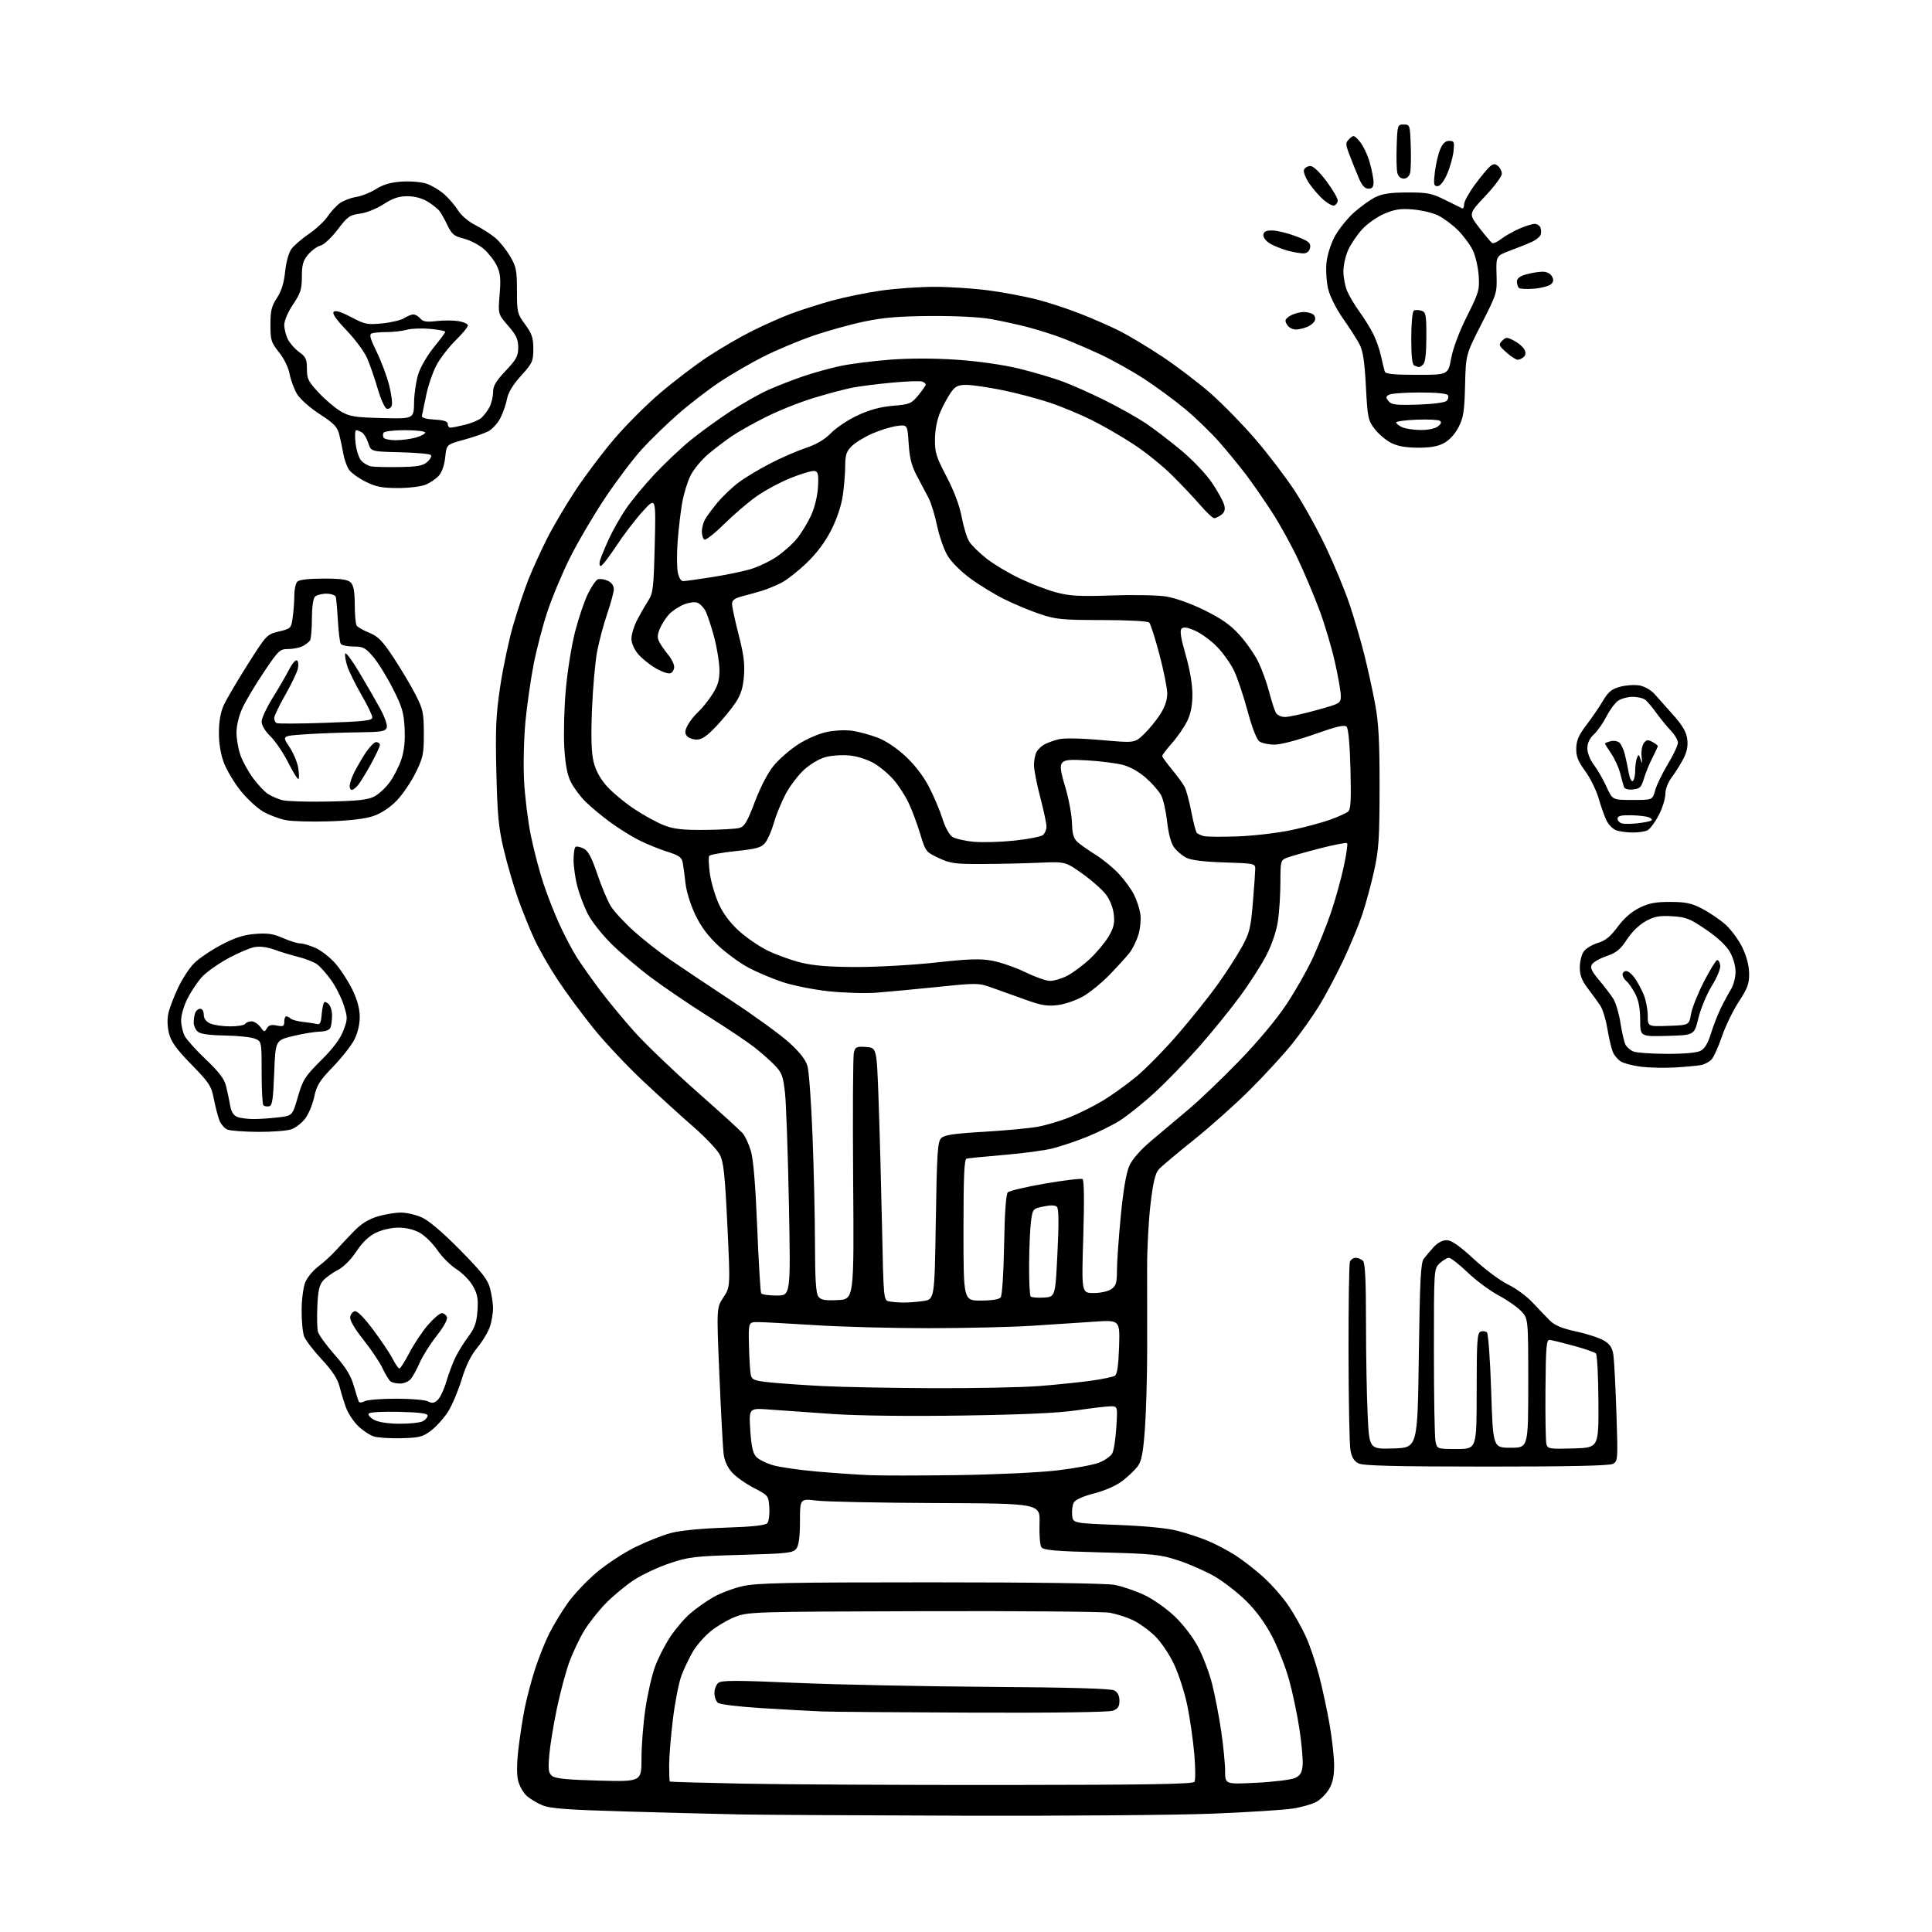 <?xml version="1.0" encoding="UTF-8" standalone="no"?>
<svg 
  version="1.1" 
  xmlns="http://www.w3.org/2000/svg" 
  xmlns:xlink="http://www.w3.org/1999/xlink" 
  xmlns:svg="http://www.w3.org/2000/svg"
  xmlns:rdf="http://www.w3.org/1999/02/22-rdf-syntax-ns#"
  xmlns:cc="http://creativecommons.org/ns#"
  xmlns:dc="http://purl.org/dc/elements/1.1/"
  viewBox="0 0 768 768"
  width="768"
  height="768"
>
<style>svg {background-color: white; }</style>"
<path stroke="none" fill="black" fill-rule="evenodd" d="M383.00,721.77C342.57,721.65 302.98,721.44 295.00,721.28C287.02,721.13 266.77,720.62 250.00,720.13C225.16,719.42 218.76,718.94 215.51,717.58C213.32,716.66 210.50,714.94 209.25,713.77C208.00,712.59 206.54,710.01 206.01,708.03C205.38,705.69 205.39,701.33 206.05,695.51C206.61,690.60 207.75,683.19 208.58,679.04C209.42,674.89 211.26,667.90 212.69,663.50C214.11,659.10 216.62,652.80 218.26,649.50C219.90,646.20 223.23,640.69 225.66,637.26C228.09,633.84 233.28,628.34 237.19,625.05C241.10,621.76 247.94,617.27 252.40,615.07C256.85,612.87 263.20,610.34 266.50,609.44C270.25,608.42 278.40,607.61 288.24,607.27C299.32,606.90 304.29,606.36 305.04,605.45C305.63,604.74 305.98,601.98 305.81,599.33C305.50,594.54 305.45,594.47 299.64,591.46C296.41,589.79 292.50,587.01 290.96,585.28C289.13,583.23 287.96,580.62 287.63,577.81C287.35,575.44 286.60,561.43 285.97,546.68C284.83,519.86 284.83,519.86 287.57,515.71C290.31,511.57 290.31,511.57 289.14,487.06C288.17,466.86 287.65,461.94 286.14,459.03C285.13,457.09 280.53,452.20 275.91,448.17C271.28,444.14 262.22,435.90 255.77,429.86C249.32,423.81 240.35,414.29 235.84,408.68C231.33,403.08 224.96,394.45 221.69,389.50C218.41,384.55 214.23,377.25 212.40,373.28C210.57,369.31 207.67,362.11 205.95,357.28C204.24,352.45 201.70,343.77 200.32,338.00C198.20,329.14 197.73,324.29 197.31,307.00C196.90,289.77 197.14,284.33 198.84,272.88C199.96,265.38 202.28,254.39 204.02,248.45C205.75,242.50 208.47,234.35 210.07,230.32C211.67,226.30 214.96,219.07 217.38,214.25C219.80,209.44 224.90,200.78 228.72,195.00C232.53,189.22 239.41,180.07 244.01,174.66C248.60,169.25 256.89,160.95 262.43,156.23C267.97,151.50 276.55,144.97 281.50,141.72C286.45,138.46 294.32,133.88 299.00,131.55C303.68,129.21 310.65,126.12 314.50,124.68C318.35,123.25 325.55,120.94 330.50,119.56C335.45,118.19 344.28,116.37 350.13,115.53C355.97,114.69 365.65,114.01 371.63,114.02C377.61,114.03 387.23,114.67 393.02,115.44C398.81,116.21 407.32,117.81 411.94,118.99C416.56,120.16 424.43,122.74 429.42,124.70C434.41,126.66 441.43,129.74 445.00,131.53C448.57,133.32 456.23,137.91 462.00,141.74C467.77,145.57 476.44,152.16 481.26,156.39C486.07,160.62 494.13,168.88 499.15,174.73C504.18,180.59 511.18,189.79 514.71,195.17C518.24,200.56 523.83,210.67 527.14,217.64C530.45,224.61 534.68,234.85 536.53,240.40C538.39,245.96 541.03,255.00 542.40,260.50C543.78,266.00 545.69,274.77 546.66,280.00C548.03,287.38 548.42,294.76 548.40,313.00C548.38,333.39 548.09,337.79 546.21,346.27C545.02,351.64 542.89,359.45 541.49,363.63C540.09,367.81 536.69,376.00 533.93,381.84C531.18,387.67 526.83,395.83 524.28,399.97C521.72,404.11 516.92,410.88 513.60,415.00C510.29,419.12 502.84,427.24 497.04,433.04C491.24,438.84 481.10,447.90 474.50,453.17C467.90,458.44 461.65,463.70 460.62,464.86C459.22,466.41 458.37,470.01 457.34,478.73C456.58,485.20 455.97,496.57 456.00,504.00C456.02,511.43 456.03,526.23 456.02,536.91C456.00,547.59 455.59,561.70 455.10,568.28C454.40,577.60 453.78,580.83 452.26,582.87C451.19,584.32 448.46,586.92 446.20,588.66C443.69,590.58 439.30,592.53 434.95,593.65C430.47,594.81 427.45,596.16 426.84,597.29C426.31,598.28 426.02,600.53 426.19,602.30C426.50,605.50 426.50,605.50 444.06,606.17C455.11,606.60 464.00,607.46 468.05,608.51C471.59,609.43 476.96,611.19 479.99,612.43C483.02,613.67 488.02,616.29 491.09,618.27C494.17,620.25 499.27,624.22 502.42,627.11C505.58,629.99 509.98,635.02 512.20,638.29C514.41,641.55 517.52,647.08 519.11,650.58C520.69,654.07 523.07,661.11 524.39,666.22C525.71,671.32 527.58,680.00 528.53,685.50C529.49,691.00 530.30,698.24 530.33,701.59C530.36,705.91 529.80,708.65 528.40,711.05C527.32,712.91 525.10,715.21 523.46,716.16C521.83,717.11 517.58,718.35 514.00,718.92C510.43,719.48 496.02,720.40 482.00,720.96C467.98,721.52 423.43,721.88 383.00,721.77zM398.79,709.56C456.91,709.51 474.25,709.22 474.83,708.28C475.24,707.61 475.21,702.66 474.75,697.28C474.29,691.90 473.06,683.29 472.01,678.13C470.97,672.98 468.57,665.52 466.68,661.54C464.69,657.35 461.44,652.58 458.95,650.19C456.59,647.92 452.68,645.13 450.26,643.99C447.83,642.85 443.75,641.55 441.18,641.09C438.60,640.64 405.23,640.36 367.00,640.47C299.12,640.67 297.38,640.72 292.19,642.76C289.28,643.91 284.89,646.49 282.45,648.49C280.01,650.49 276.84,654.12 275.41,656.57C273.98,659.01 271.96,663.24 270.92,665.97C269.88,668.70 268.35,676.45 267.52,683.19C266.68,689.93 266.00,698.27 266.00,701.72C266.00,705.17 266.11,708.09 266.25,708.21C266.39,708.33 279.32,708.69 295.00,709.02C310.68,709.35 357.38,709.59 398.79,709.56zM499.58,708.67C506.50,708.32 513.36,707.46 514.83,706.76C516.93,705.76 517.57,704.66 517.82,701.63C517.99,699.51 517.41,692.99 516.52,687.14C515.62,681.29 513.76,672.45 512.36,667.50C510.97,662.55 507.96,654.90 505.68,650.50C503.00,645.33 499.38,640.37 495.48,636.50C492.15,633.20 486.52,628.80 482.96,626.72C479.41,624.65 472.90,621.77 468.50,620.33C461.13,617.91 458.69,617.66 437.71,617.10C419.03,616.61 414.75,616.23 413.94,615.00C413.40,614.17 413.08,609.93 413.23,605.58C413.50,597.65 413.50,597.65 372.50,597.49C349.95,597.40 328.46,596.96 324.75,596.52C318.00,595.71 318.00,595.71 318.00,604.66C318.00,610.82 317.56,614.23 316.58,615.56C315.28,617.33 313.43,617.55 294.83,618.08C276.19,618.60 273.82,618.88 266.31,621.39C261.80,622.89 255.44,625.85 252.17,627.97C248.91,630.08 243.82,634.27 240.87,637.29C237.92,640.30 233.98,645.30 232.12,648.39C230.27,651.49 227.64,657.05 226.29,660.76C224.93,664.47 222.74,672.67 221.40,679.00C220.07,685.33 218.70,693.66 218.36,697.52C217.84,703.42 218.02,704.77 219.45,705.96C220.72,707.01 225.47,707.49 238.08,707.82C255.00,708.26 255.00,708.26 255.00,699.01C255.00,693.92 255.70,685.03 256.56,679.26C257.41,673.49 259.12,666.00 260.35,662.62C261.58,659.24 264.30,653.88 266.40,650.72C268.49,647.56 272.08,643.36 274.36,641.39C276.63,639.42 280.75,636.51 283.50,634.93C286.24,633.34 291.51,631.36 295.19,630.52C300.84,629.24 312.56,629.00 369.81,629.00C411.82,629.00 439.78,629.39 443.11,630.02C446.07,630.58 451.32,632.37 454.78,633.99C458.33,635.65 463.63,639.37 466.95,642.53C470.45,645.88 474.24,650.83 476.33,654.82C478.26,658.49 480.75,665.10 481.86,669.50C482.97,673.90 484.58,682.28 485.44,688.13C486.30,693.97 487.00,701.13 487.00,704.03C487.00,709.31 487.00,709.31 499.58,708.67zM386.68,680.80C357.43,680.70 330.35,680.48 326.50,680.32C322.65,680.16 312.13,679.58 303.12,679.03C293.84,678.47 286.15,677.54 285.37,676.89C284.62,676.27 284.00,674.52 284.00,673.00C284.00,671.48 284.69,669.67 285.54,668.97C286.79,667.93 292.57,667.92 316.29,668.96C332.36,669.66 366.96,670.37 393.20,670.55C425.34,670.77 441.57,671.23 442.95,671.97C444.31,672.70 445.00,674.07 445.00,676.06C445.00,678.35 444.40,679.28 442.43,680.02C440.86,680.62 419.33,680.92 386.68,680.80zM380.50,586.38C395.50,586.18 413.14,585.35 420.19,584.52C427.17,583.70 434.72,582.30 436.97,581.40C439.22,580.50 441.55,578.84 442.15,577.72C442.75,576.60 443.48,571.93 443.76,567.34C444.28,559.00 444.28,559.00 441.39,559.03C439.80,559.05 433.77,559.77 428.00,560.62C420.78,561.70 406.57,562.34 382.50,562.70C361.16,563.02 341.06,562.78 331.00,562.09C321.93,561.47 310.72,560.68 306.10,560.33C297.70,559.69 297.70,559.69 298.24,568.40C298.64,574.79 299.26,577.63 300.57,579.08C301.55,580.16 304.64,581.69 307.43,582.49C310.22,583.28 318.12,584.40 325.00,584.99C331.88,585.58 341.10,586.21 345.50,586.40C349.90,586.60 365.65,586.59 380.50,586.38zM590.82,582.99C554.00,582.97 541.91,582.67 540.01,581.71C538.25,580.82 537.32,579.30 536.82,576.48C536.43,574.29 536.09,556.90 536.06,537.83C536.03,518.76 536.27,502.45 536.61,501.58C536.94,500.71 537.98,500.00 538.91,500.00C539.84,500.00 541.14,500.54 541.80,501.20C542.66,502.06 543.00,508.88 543.00,525.54C543.00,538.27 543.30,554.85 543.66,562.38C544.31,576.07 544.31,576.07 553.91,575.78C563.50,575.50 563.50,575.50 564.00,538.90C564.41,509.04 564.77,501.95 565.95,500.40C566.75,499.36 568.52,497.26 569.89,495.75C571.42,494.06 573.40,493.00 575.05,493.00C576.99,493.00 579.97,495.07 585.91,500.53C590.41,504.68 596.53,509.23 599.52,510.64C602.51,512.05 606.88,515.27 609.23,517.79C611.58,520.30 614.69,523.55 616.15,524.99C618.06,526.88 620.99,528.09 626.65,529.31C630.97,530.24 635.92,531.87 637.65,532.93C640.04,534.39 640.93,535.77 641.35,538.67C641.66,540.78 642.20,551.12 642.55,561.66C643.18,580.24 643.13,580.86 641.16,581.91C639.78,582.65 623.74,583.00 590.82,582.99zM579.12,576.00C587.00,576.00 587.00,576.00 587.00,552.97C587.00,532.98 587.21,529.86 588.57,529.34C589.43,529.01 590.57,529.17 591.09,529.69C591.62,530.22 592.38,540.74 592.77,553.07C593.50,575.50 593.50,575.50 600.50,575.50C607.50,575.50 607.50,575.50 607.50,549.81C607.50,524.13 607.50,524.13 604.64,521.15C603.07,519.50 599.02,516.70 595.64,514.90C592.26,513.11 586.76,509.02 583.42,505.82C580.07,502.62 576.72,500.00 575.98,500.00C575.24,500.00 573.59,500.98 572.31,502.17C570.00,504.35 570.00,504.35 570.00,537.05C570.00,555.03 570.28,571.16 570.62,572.88C571.25,576.00 571.25,576.00 579.12,576.00zM625.38,575.78C635.50,575.50 635.50,575.50 635.40,557.20C635.35,547.14 634.90,538.51 634.40,538.02C633.91,537.53 629.90,536.15 625.50,534.95C621.10,533.75 616.83,532.71 616.00,532.64C614.72,532.52 614.48,535.36 614.35,552.27C614.26,563.14 614.43,572.94 614.72,574.05C615.21,575.93 615.94,576.05 625.38,575.78zM159.58,571.71C155.14,571.83 150.19,571.51 148.59,571.01C147.00,570.50 144.19,568.64 142.36,566.86C140.52,565.08 138.36,561.80 137.55,559.57C136.74,557.33 135.58,553.55 134.97,551.16C134.20,548.10 132.10,544.91 127.91,540.40C124.63,536.88 121.48,532.76 120.90,531.25C120.32,529.74 119.87,525.03 119.90,520.78C119.93,516.48 120.58,511.55 121.37,509.66C122.15,507.78 124.51,504.96 126.61,503.38C128.71,501.79 131.80,498.98 133.47,497.11C135.14,495.25 138.40,491.79 140.72,489.41C143.65,486.41 146.52,484.62 150.15,483.55C153.02,482.70 157.19,482.01 159.43,482.02C161.67,482.03 165.45,482.93 167.82,484.01C170.51,485.23 176.24,490.13 182.94,496.94C191.87,506.01 193.94,508.70 194.87,512.40C195.49,514.87 196.00,518.32 196.00,520.08C196.00,521.83 195.49,524.98 194.86,527.07C194.23,529.16 191.98,532.98 189.86,535.55C187.19,538.78 185.22,542.75 183.50,548.42C182.12,552.93 179.69,558.67 178.10,561.18C176.51,563.68 173.51,567.03 171.43,568.62C168.07,571.18 166.77,571.52 159.58,571.71zM158.82,565.96C162.84,565.98 167.00,565.53 168.07,564.96C169.13,564.40 170.00,563.38 170.00,562.71C170.00,561.85 166.72,561.42 158.57,561.23C151.90,561.07 146.90,561.36 146.54,561.93C146.21,562.47 147.19,563.58 148.72,564.41C150.45,565.35 154.26,565.94 158.82,565.96zM144.99,557.00C146.03,556.45 151.65,556.00 157.50,556.00C163.35,556.00 169.04,556.49 170.15,557.08C171.72,557.92 172.57,557.80 173.96,556.54C174.95,555.64 176.51,552.35 177.43,549.21C178.35,546.07 179.99,541.70 181.07,539.50C182.15,537.30 184.46,533.59 186.20,531.26C188.71,527.90 189.46,525.78 189.80,521.09C190.15,516.30 189.80,514.42 188.00,511.22C186.78,509.04 183.85,506.04 181.49,504.55C179.13,503.06 175.71,499.65 173.89,496.98C172.07,494.32 168.92,491.20 166.90,490.07C164.61,488.78 161.43,488.00 158.43,488.00C155.65,488.00 151.87,488.85 149.44,490.03C146.60,491.40 144.07,493.83 141.63,497.51C139.43,500.81 136.53,503.71 134.25,504.87C132.19,505.92 129.60,507.78 128.50,509.00C126.95,510.72 126.43,512.95 126.15,519.11C125.95,523.46 126.05,528.06 126.37,529.33C126.69,530.60 129.67,534.73 133.00,538.50C137.51,543.60 139.45,546.77 140.65,550.92C141.53,553.99 142.44,556.84 142.68,557.25C142.92,557.67 143.96,557.55 144.99,557.00zM370.50,551.82C387.00,551.89 406.10,551.52 412.95,550.99C419.80,550.45 429.10,549.50 433.62,548.87C438.14,548.24 442.43,547.35 443.17,546.90C444.10,546.32 444.60,542.91 444.85,535.38C445.19,524.69 445.19,524.69 434.85,525.40C429.16,525.79 417.98,526.52 410.00,527.03C402.02,527.53 383.81,527.96 369.53,527.97C355.25,527.99 335.00,527.46 324.53,526.80C314.06,526.14 303.70,525.58 301.50,525.55C297.50,525.50 297.50,525.50 297.73,535.00C297.85,540.23 298.19,545.47 298.47,546.65C298.92,548.51 299.96,548.90 306.24,549.54C310.23,549.95 319.57,550.60 327.00,550.99C334.43,551.37 354.00,551.75 370.50,551.82zM159.10,549.98C157.67,549.98 155.99,549.64 155.37,549.23C154.74,548.83 153.28,546.48 152.11,544.00C150.95,541.52 147.50,536.38 144.45,532.56C140.99,528.22 139.02,524.85 139.21,523.57C139.37,522.44 140.20,521.39 141.06,521.22C142.02,521.04 144.82,523.87 148.38,528.64C151.55,532.88 155.02,538.07 156.09,540.18C157.16,542.28 158.37,544.00 158.77,544.00C159.17,543.99 160.96,541.18 162.75,537.75C164.53,534.31 167.83,529.36 170.07,526.75C172.32,524.14 174.81,522.00 175.61,522.00C176.41,522.00 177.33,522.69 177.65,523.53C178.01,524.47 176.43,527.38 173.58,531.01C171.01,534.27 167.98,539.09 166.83,541.72C165.69,544.35 164.06,547.29 163.22,548.25C162.38,549.21 160.52,549.99 159.10,549.98zM359.00,517.79C360.93,517.82 364.52,517.55 367.00,517.18C371.50,516.50 371.50,516.50 372.00,485.29C372.43,458.17 372.71,453.86 374.13,452.44C375.41,451.16 379.12,450.61 391.13,449.90C399.59,449.40 409.17,448.51 412.43,447.92C415.69,447.33 421.32,445.67 424.93,444.24C428.54,442.81 434.45,439.88 438.05,437.74C441.65,435.60 447.76,431.23 451.64,428.03C455.52,424.83 463.09,417.10 468.46,410.85C473.84,404.61 480.93,395.71 484.23,391.08C487.52,386.45 491.77,379.85 493.66,376.42C496.72,370.85 497.19,368.93 498.03,358.83C498.55,352.60 498.97,346.53 498.98,345.35C499.00,343.29 498.50,343.19 486.75,342.83C478.61,342.58 473.52,341.95 471.59,340.97C469.99,340.16 467.81,338.32 466.74,336.88C465.51,335.22 464.50,331.52 463.96,326.69C463.49,322.52 462.43,317.79 461.59,316.17C460.75,314.55 458.02,311.43 455.53,309.23C452.72,306.76 449.17,304.77 446.24,304.03C443.63,303.37 437.44,302.58 432.48,302.28C425.26,301.84 423.22,302.03 422.24,303.21C421.26,304.40 421.50,306.32 423.48,312.93C424.83,317.46 426.02,323.81 426.12,327.05C426.26,331.63 426.76,333.34 428.40,334.79C429.55,335.81 432.83,338.10 435.67,339.88C438.52,341.66 442.65,345.07 444.85,347.46C447.06,349.85 449.73,353.53 450.79,355.65C451.85,357.77 452.98,361.20 453.30,363.28C453.62,365.36 453.29,369.05 452.56,371.48C451.83,373.91 450.25,377.16 449.05,378.70C447.85,380.24 444.31,384.14 441.19,387.37C438.06,390.60 433.27,394.52 430.54,396.08C427.82,397.63 423.29,399.19 420.49,399.54C416.40,400.06 413.93,399.66 407.95,397.51C403.85,396.04 397.88,393.90 394.67,392.75C388.91,390.69 388.66,390.69 372.67,392.33C363.78,393.24 352.88,394.26 348.46,394.60C344.04,394.94 335.49,394.69 329.46,394.05C323.43,393.40 315.12,391.74 311.00,390.36C306.88,388.98 300.82,386.42 297.54,384.67C294.26,382.93 288.90,379.02 285.63,376.00C281.48,372.16 278.70,368.43 276.40,363.65C274.54,359.76 272.85,354.37 272.50,351.15C272.16,348.04 271.66,344.34 271.40,342.92C271.00,340.79 269.92,340.03 265.21,338.55C262.07,337.56 257.02,335.51 254.00,333.99C250.97,332.46 245.75,329.19 242.38,326.71C239.02,324.23 234.64,320.57 232.64,318.57C230.65,316.58 228.09,313.14 226.96,310.93C225.50,308.07 224.74,304.10 224.32,297.20C224.00,291.87 224.26,281.51 224.91,274.20C225.55,266.88 227.21,256.53 228.58,251.20C229.95,245.86 232.23,239.10 233.64,236.18C235.06,233.25 236.87,230.60 237.67,230.30C238.47,229.99 240.22,230.24 241.56,230.85C243.07,231.53 244.00,232.80 244.00,234.15C244.00,235.36 242.84,239.70 241.43,243.80C240.01,247.90 238.20,254.69 237.39,258.88C236.59,263.07 235.66,273.50 235.32,282.05C234.89,292.92 235.08,299.14 235.94,302.76C236.77,306.20 238.50,309.42 241.13,312.41C243.31,314.88 248.25,319.00 252.11,321.57C255.97,324.14 261.36,327.09 264.08,328.12C267.93,329.59 271.50,329.98 280.26,329.90C286.44,329.85 292.60,329.49 293.95,329.12C295.95,328.56 297.07,326.65 300.05,318.75C302.27,312.89 305.22,307.21 307.54,304.39C309.64,301.82 314.01,298.01 317.25,295.92C320.61,293.75 325.52,291.62 328.69,290.96C331.78,290.32 336.27,290.11 338.83,290.50C341.36,290.88 345.82,292.08 348.75,293.18C352.00,294.40 356.34,297.27 359.90,300.57C363.58,303.98 367.04,308.47 369.26,312.74C371.20,316.46 373.61,322.14 374.62,325.37C375.68,328.80 377.33,331.83 378.58,332.65C379.76,333.42 383.60,334.30 387.11,334.62C390.63,334.93 397.92,334.72 403.33,334.15C408.74,333.58 413.80,332.58 414.58,331.93C415.36,331.29 416.00,329.77 416.00,328.57C416.00,327.38 414.88,322.14 413.52,316.95C412.15,311.75 411.03,306.01 411.02,304.18C411.01,302.36 411.46,300.01 412.02,298.96C412.59,297.91 414.04,296.52 415.25,295.87C416.46,295.22 419.04,294.31 420.98,293.84C423.05,293.35 429.95,293.48 437.77,294.18C451.03,295.36 451.03,295.36 454.65,291.93C456.63,290.04 459.55,286.50 461.13,284.05C463.02,281.12 464.00,278.30 464.00,275.75C464.00,273.63 462.61,266.63 460.90,260.20C459.20,253.76 457.38,248.05 456.85,247.50C456.28,246.91 448.67,246.49 438.20,246.48C422.32,246.47 419.78,246.23 413.50,244.13C409.65,242.84 403.31,240.21 399.40,238.28C395.50,236.35 389.35,232.61 385.73,229.95C381.89,227.13 378.10,223.32 376.61,220.78C375.21,218.39 373.36,213.07 372.50,208.97C371.64,204.86 370.13,199.93 369.14,198.00C368.14,196.07 366.06,192.13 364.51,189.23C362.37,185.22 361.58,182.15 361.21,176.37C360.72,168.77 360.72,168.77 356.46,169.35C354.12,169.67 349.69,171.05 346.62,172.40C343.55,173.76 339.90,176.01 338.52,177.39C336.47,179.44 336.00,180.90 335.98,185.20C335.97,188.12 335.54,193.43 335.02,197.00C334.44,201.00 332.68,206.27 330.43,210.70C328.02,215.46 324.69,219.90 320.62,223.81C317.23,227.06 312.67,230.63 310.48,231.73C308.29,232.83 304.93,234.21 303.00,234.81C301.07,235.40 297.59,236.38 295.25,236.98C292.01,237.82 291.00,238.56 291.00,240.10C291.00,241.22 292.18,246.70 293.62,252.28C295.62,260.01 296.12,263.92 295.73,268.74C295.36,273.41 294.49,276.17 292.43,279.28C290.90,281.60 287.41,285.86 284.68,288.75C281.04,292.59 278.98,294.00 276.98,294.00C275.47,294.00 273.71,293.36 273.06,292.57C272.14,291.46 272.20,290.52 273.34,288.32C274.15,286.77 276.04,284.38 277.55,283.00C279.05,281.62 281.57,278.50 283.14,276.05C285.33,272.64 286.00,270.42 286.00,266.49C286.00,263.68 285.08,257.85 283.95,253.53C282.82,249.22 281.25,244.44 280.46,242.92C279.67,241.39 278.15,239.87 277.08,239.53C276.02,239.19 273.60,239.56 271.72,240.35C269.83,241.13 267.27,242.84 266.02,244.14C264.78,245.44 263.13,247.97 262.36,249.77C261.26,252.34 261.21,253.53 262.13,255.27C262.77,256.50 264.36,258.77 265.65,260.33C266.94,261.88 268.00,264.03 268.00,265.11C268.00,266.18 267.33,267.32 266.51,267.63C265.69,267.95 263.04,267.04 260.62,265.62C258.19,264.20 255.04,261.65 253.61,259.94C252.08,258.13 251.00,255.62 251.00,253.88C251.00,252.25 251.96,249.04 253.14,246.73C254.31,244.43 256.29,240.96 257.54,239.02C259.63,235.76 259.83,234.09 260.27,216.50C260.74,197.50 260.74,197.50 255.44,203.33C252.53,206.54 247.80,212.73 244.95,217.08C242.09,221.44 239.32,225.00 238.81,225.00C238.29,225.00 238.16,223.99 238.52,222.75C238.88,221.51 240.45,217.72 242.00,214.32C243.56,210.92 246.61,205.51 248.80,202.30C250.98,199.08 256.04,192.94 260.05,188.66C264.05,184.37 270.52,178.26 274.41,175.07C278.31,171.89 285.44,166.71 290.25,163.58C295.06,160.44 301.81,156.61 305.25,155.06C308.69,153.52 314.94,151.07 319.14,149.63C323.35,148.20 330.10,146.32 334.14,145.47C338.19,144.62 347.05,143.49 353.83,142.98C361.66,142.38 371.34,142.39 380.33,143.00C388.91,143.59 398.64,144.98 405.00,146.51C410.77,147.91 418.65,150.24 422.50,151.68C426.35,153.12 434.00,156.54 439.50,159.28C445.00,162.03 452.20,166.08 455.50,168.29C458.80,170.51 465.16,175.38 469.64,179.11C474.33,183.04 479.52,188.53 481.90,192.09C484.17,195.49 486.32,199.41 486.66,200.79C487.12,202.60 486.77,203.69 485.46,204.66C484.45,205.40 483.17,206.00 482.63,206.00C482.09,206.00 479.59,203.64 477.09,200.75C474.58,197.86 469.53,192.52 465.86,188.88C462.19,185.23 455.43,179.78 450.84,176.76C446.25,173.74 438.77,169.39 434.20,167.10C429.64,164.81 421.99,161.62 417.20,160.03C412.42,158.43 403.93,156.19 398.34,155.06C392.76,153.93 386.37,153.00 384.16,153.00C380.84,153.00 379.77,153.52 378.03,155.96C376.87,157.58 374.99,161.03 373.85,163.62C372.54,166.56 371.73,170.60 371.67,174.41C371.58,179.82 372.10,181.51 376.28,189.50C379.34,195.35 381.45,201.01 382.32,205.67C383.06,209.61 384.42,213.99 385.35,215.41C386.27,216.82 389.34,219.80 392.15,222.03C394.97,224.25 400.92,227.82 405.39,229.94C409.85,232.07 416.43,234.59 420.00,235.53C425.31,236.92 429.31,237.14 441.90,236.70C450.37,236.40 460.04,236.58 463.40,237.09C467.06,237.65 473.15,239.81 478.64,242.50C485.43,245.83 489.03,248.34 492.64,252.30C495.31,255.23 498.70,260.07 500.16,263.06C501.62,266.05 503.57,271.41 504.49,274.98C505.42,278.54 506.60,282.25 507.12,283.23C507.67,284.25 509.22,285.00 510.79,285.01C512.28,285.02 517.89,283.81 523.25,282.32C532.87,279.65 533.00,279.58 532.99,276.56C532.99,274.88 531.91,268.77 530.60,262.99C529.29,257.21 526.54,247.99 524.49,242.49C522.44,237.00 518.61,227.90 515.97,222.29C513.33,216.67 508.60,208.12 505.45,203.29C502.30,198.45 497.68,191.80 495.17,188.50C492.67,185.20 487.96,179.46 484.71,175.75C481.46,172.04 475.35,166.14 471.15,162.63C466.94,159.13 459.56,153.70 454.74,150.56C449.92,147.43 442.05,143.04 437.24,140.81C432.43,138.58 425.67,135.68 422.22,134.37C418.76,133.06 412.69,131.14 408.72,130.09C404.75,129.05 398.12,127.59 394.00,126.85C389.46,126.03 379.99,125.55 370.00,125.62C357.35,125.70 351.13,126.23 343.35,127.86C337.77,129.04 328.59,131.60 322.94,133.57C317.30,135.53 308.59,139.19 303.59,141.70C298.59,144.21 290.75,148.76 286.17,151.80C281.60,154.85 274.16,160.57 269.65,164.51C265.13,168.46 258.61,174.80 255.15,178.59C251.68,182.39 245.09,191.12 240.50,198.00C235.91,204.88 229.60,215.63 226.48,221.90C223.37,228.17 219.31,237.90 217.47,243.52C215.63,249.14 213.21,258.48 212.09,264.27C210.97,270.06 209.53,280.13 208.89,286.65C208.26,293.17 207.99,303.70 208.31,310.05C208.62,316.41 209.84,326.31 211.00,332.05C212.17,337.80 214.45,346.48 216.07,351.34C217.69,356.20 220.61,363.61 222.55,367.81C224.49,372.00 227.50,377.70 229.24,380.47C230.99,383.24 235.12,389.10 238.43,393.50C241.74,397.90 247.97,405.43 252.27,410.23C256.57,415.03 267.60,425.61 276.79,433.73C285.98,441.85 294.28,449.40 295.24,450.50C296.20,451.60 297.66,454.75 298.48,457.50C299.47,460.82 300.32,471.00 301.00,487.87C301.57,501.83 302.28,513.64 302.58,514.12C302.87,514.60 305.64,515.00 308.71,515.00C314.31,515.00 314.31,515.00 313.60,478.45C313.21,458.34 312.51,438.50 312.04,434.35C311.30,427.71 310.79,426.38 307.85,423.34C306.01,421.43 302.25,418.14 299.50,416.03C296.75,413.91 288.65,408.50 281.50,404.00C274.35,399.50 264.23,392.63 259.00,388.73C253.78,384.83 246.53,378.68 242.89,375.06C239.26,371.45 235.09,366.14 233.63,363.26C232.18,360.39 230.31,355.46 229.49,352.31C228.67,349.16 228.00,344.45 228.00,341.85C228.00,339.25 228.36,336.89 228.81,336.62C229.25,336.35 230.69,336.66 232.01,337.32C233.81,338.22 235.16,340.74 237.45,347.51C239.13,352.45 241.55,358.18 242.82,360.24C244.10,362.29 248.15,366.69 251.82,370.01C255.50,373.34 262.10,378.53 266.50,381.56C270.90,384.59 281.93,391.96 291.00,397.94C300.07,403.92 310.30,411.35 313.72,414.46C317.96,418.31 320.27,421.29 320.99,423.81C321.58,425.84 322.48,438.30 322.99,451.50C323.51,464.70 323.95,484.08 323.97,494.56C323.99,508.39 324.35,514.10 325.28,515.36C326.31,516.77 327.79,517.05 333.03,516.80C339.50,516.50 339.50,516.50 339.14,468.76C338.94,442.51 339.07,419.87 339.42,418.46C340.00,416.14 340.48,415.92 344.28,416.19C348.50,416.50 348.50,416.50 349.24,437.00C349.65,448.27 350.27,470.86 350.61,487.20C351.22,516.49 351.26,516.90 353.36,517.31C354.54,517.54 357.07,517.76 359.00,517.79zM389.88,517.00C394.17,517.00 397.14,516.53 397.78,515.75C398.37,515.03 398.95,506.17 399.15,494.80C399.38,481.98 399.89,474.71 400.63,473.97C401.25,473.35 407.96,471.78 415.55,470.47C423.14,469.17 429.79,468.37 430.33,468.70C430.95,469.09 431.05,477.44 430.62,491.65C429.93,514.00 429.93,514.00 434.74,514.00C437.48,514.00 440.51,513.33 441.78,512.44C443.64,511.14 444.00,509.95 444.00,505.10C444.00,501.92 444.68,492.21 445.51,483.52C446.51,473.15 447.67,466.28 448.89,463.52C450.09,460.80 453.22,457.22 457.73,453.40C461.57,450.16 468.20,444.57 472.47,441.00C476.73,437.43 485.75,428.80 492.50,421.84C499.94,414.17 507.36,405.29 511.32,399.34C514.92,393.93 519.68,385.56 521.89,380.74C524.10,375.93 527.30,367.94 529.00,363.00C530.70,358.06 532.98,349.90 534.08,344.88C535.18,339.85 535.82,335.48 535.50,335.17C535.19,334.86 530.31,335.79 524.67,337.25C519.02,338.70 513.19,340.36 511.70,340.92C509.05,341.93 509.00,342.12 508.98,350.73C508.97,355.55 508.54,362.43 508.02,366.00C507.45,369.96 505.69,375.23 503.52,379.50C501.56,383.35 496.81,390.77 492.97,396.00C489.12,401.23 481.83,410.23 476.75,416.00C471.67,421.77 463.69,430.02 459.01,434.32C454.33,438.62 448.02,443.66 445.00,445.54C441.98,447.41 436.12,450.29 432.00,451.95C427.88,453.60 421.82,455.64 418.54,456.48C415.26,457.32 406.49,458.50 399.04,459.11C391.59,459.73 384.94,460.39 384.25,460.58C383.29,460.86 383.00,467.40 383.00,488.97C383.00,517.00 383.00,517.00 389.88,517.00zM414.96,515.80C419.50,515.50 419.50,515.50 420.35,498.15C420.94,486.23 420.88,480.48 420.15,479.75C419.45,479.05 417.65,479.00 414.80,479.60C410.56,480.49 410.49,480.57 409.84,485.50C409.47,488.25 409.14,495.94 409.09,502.58C409.04,509.23 409.32,514.99 409.71,515.38C410.10,515.77 412.47,515.96 414.96,515.80zM102.60,449.94C97.05,449.90 91.56,449.49 90.41,449.03C89.26,448.56 87.82,446.90 87.22,445.34C86.61,443.78 85.61,439.94 85.00,436.81C83.99,431.65 83.17,430.40 76.08,423.14C70.07,417.00 68.03,414.16 67.19,410.83C66.52,408.18 66.42,405.06 66.93,402.80C67.39,400.76 69.11,396.22 70.76,392.71C72.40,389.20 75.29,384.78 77.18,382.89C79.07,381.00 83.92,377.72 87.95,375.60C93.39,372.73 96.86,371.62 101.46,371.25C106.37,370.86 108.65,371.20 112.45,372.88C115.09,374.04 118.21,375.01 119.38,375.02C120.54,375.03 123.33,375.87 125.56,376.89C127.79,377.90 131.33,380.70 133.42,383.11C135.52,385.53 138.53,390.20 140.12,393.50C142.06,397.53 143.00,401.07 143.00,404.29C143.00,407.22 142.16,410.72 140.85,413.29C139.67,415.61 135.86,420.45 132.39,424.05C127.02,429.60 125.89,431.42 124.90,436.04C124.26,439.04 122.64,442.92 121.30,444.67C119.97,446.42 117.49,448.33 115.79,448.92C114.09,449.52 108.16,449.97 102.60,449.94zM101.00,444.84C103.47,444.82 107.91,444.51 110.87,444.15C116.23,443.50 116.23,443.50 118.42,436.00C120.41,429.17 121.23,427.88 127.64,421.50C132.41,416.75 135.25,412.95 136.49,409.68C138.22,405.13 138.23,404.58 136.67,399.62C135.76,396.73 133.50,392.24 131.64,389.62C129.78,387.01 127.23,384.15 125.97,383.27C124.71,382.38 121.39,381.09 118.59,380.39C115.79,379.69 111.49,378.39 109.03,377.49C106.17,376.45 103.31,376.09 101.08,376.51C99.17,376.87 94.34,378.96 90.35,381.15C86.36,383.34 81.72,386.69 80.04,388.60C78.37,390.51 75.87,394.29 74.50,397.00C73.12,399.72 72.00,403.55 72.00,405.52C72.00,407.49 72.63,410.31 73.41,411.80C74.18,413.28 77.98,417.50 81.85,421.16C87.00,426.05 89.14,428.85 89.84,431.66C90.38,433.77 91.10,437.21 91.46,439.30C91.91,441.92 92.80,443.38 94.31,443.99C95.51,444.48 98.53,444.86 101.00,444.84zM106.95,439.77C106.10,439.94 105.09,439.75 104.70,439.37C104.32,438.98 104.00,433.11 104.00,426.31C104.00,413.95 104.00,413.95 101.25,412.86C99.74,412.26 94.41,411.71 89.40,411.63C83.34,411.54 79.76,411.04 78.65,410.13C77.74,409.37 77.00,407.72 77.00,406.46C77.00,405.20 77.27,403.45 77.61,402.58C77.94,401.71 78.84,401.00 79.61,401.00C80.40,401.00 81.00,402.01 81.00,403.34C81.00,404.88 81.87,406.08 83.55,406.84C84.95,407.48 88.52,408.00 91.49,408.00C94.45,408.00 97.16,407.55 97.50,407.00C97.84,406.45 98.97,406.00 100.00,406.00C101.04,406.00 102.61,407.01 103.49,408.25C104.96,410.31 105.18,410.35 106.08,408.78C106.81,407.51 107.84,407.22 110.03,407.66C112.58,408.17 113.00,407.95 113.00,406.12C113.00,404.96 113.36,404.00 113.80,404.00C114.24,404.00 115.03,404.40 115.55,404.90C116.07,405.39 118.30,405.99 120.50,406.23C122.70,406.47 125.17,406.85 126.00,407.08C127.09,407.39 127.58,406.55 127.79,404.00C127.95,402.07 128.29,399.89 128.55,399.14C128.93,398.05 129.32,398.02 130.51,399.01C131.33,399.69 132.00,401.73 132.00,403.54C132.00,405.35 131.73,407.55 131.39,408.42C131.00,409.44 129.49,410.03 127.14,410.08C125.14,410.13 120.35,410.92 116.50,411.84C109.50,413.52 109.50,413.52 109.00,426.50C108.59,437.16 108.22,439.53 106.95,439.77zM666.00,424.33C661.88,424.58 655.80,424.46 652.50,424.06C649.20,423.67 645.50,422.71 644.28,421.95C643.06,421.18 641.61,419.42 641.06,418.03C640.51,416.64 639.56,412.53 638.95,408.89C638.34,405.26 637.09,401.16 636.17,399.78C635.25,398.40 633.04,395.34 631.25,392.99C628.80,389.76 628.00,387.68 628.00,384.57C628.00,382.30 628.69,379.46 629.54,378.25C630.38,377.05 632.91,375.51 635.15,374.84C638.22,373.92 640.16,372.34 643.06,368.42C645.56,365.03 648.56,362.41 651.70,360.87C655.48,359.00 658.10,358.51 664.00,358.53C670.21,358.55 672.41,359.02 676.79,361.31C679.69,362.83 683.84,365.67 686.01,367.62C688.17,369.58 691.13,373.61 692.59,376.59C694.28,380.05 695.26,383.75 695.30,386.89C695.37,391.01 694.72,392.79 691.19,398.20C688.89,401.74 685.88,407.94 684.51,411.98C683.13,416.03 681.28,420.14 680.40,421.11C679.52,422.09 677.60,423.11 676.15,423.38C674.69,423.66 670.12,424.08 666.00,424.33zM662.50,418.92C669.34,418.95 674.42,418.50 675.94,417.74C677.63,416.88 678.90,414.82 680.07,411.00C681.00,407.98 682.74,403.48 683.93,401.00C685.12,398.52 686.94,395.15 687.97,393.50C689.01,391.85 689.88,388.70 689.91,386.50C689.94,384.11 689.06,380.89 687.71,378.50C686.26,375.92 682.87,372.74 678.20,369.55C671.75,365.15 670.23,364.55 664.72,364.22C659.64,363.91 657.72,364.27 654.23,366.17C651.64,367.59 648.70,370.44 646.73,373.45C644.12,377.45 642.57,378.71 638.61,380.07C635.92,380.99 633.30,382.50 632.78,383.43C632.06,384.71 632.74,386.16 635.67,389.63C637.78,392.12 640.31,395.44 641.31,397.02C642.30,398.59 643.59,402.94 644.17,406.69C644.74,410.44 645.65,414.31 646.17,415.31C646.70,416.30 648.11,417.51 649.32,417.99C650.52,418.48 656.45,418.90 662.50,418.92zM662.75,411.78C652.00,412.07 652.00,412.07 652.00,405.49C652.00,400.98 651.40,397.74 650.07,395.14C649.01,393.07 647.44,390.78 646.57,390.06C645.71,389.34 645.00,388.14 645.00,387.38C645.00,386.62 645.64,386.00 646.43,386.00C647.22,386.00 648.74,387.24 649.82,388.75C650.89,390.26 652.50,393.24 653.39,395.37C654.27,397.50 655.00,401.23 655.00,403.66C655.00,408.08 655.00,408.08 663.22,407.79C671.45,407.50 671.45,407.50 672.19,403.15C672.60,400.76 674.89,394.98 677.29,390.31C679.69,385.64 682.07,381.75 682.57,381.66C683.08,381.57 683.64,382.51 683.82,383.74C684.00,385.02 682.57,388.52 680.47,391.91C678.46,395.18 676.06,400.92 675.15,404.68C673.50,411.50 673.50,411.50 662.75,411.78zM417.29,389.92C418.82,389.96 421.93,389.06 424.18,387.91C426.44,386.76 430.51,383.73 433.23,381.19C435.94,378.65 439.31,374.62 440.71,372.23C442.73,368.78 443.15,367.00 442.75,363.46C442.45,360.80 441.18,357.62 439.60,355.54C438.14,353.63 433.92,349.91 430.23,347.28C423.51,342.50 423.51,342.50 413.01,342.95C407.23,343.20 397.06,343.43 390.41,343.45C379.64,343.50 377.76,343.24 373.14,341.07C368.06,338.69 367.90,338.47 365.82,331.57C364.65,327.68 362.60,322.18 361.28,319.35C359.95,316.51 357.28,312.35 355.34,310.09C353.41,307.83 349.87,304.83 347.46,303.43C344.96,301.96 340.83,300.63 337.80,300.32C334.88,300.02 330.55,300.31 328.16,300.95C325.66,301.63 322.01,303.80 319.55,306.06C317.20,308.23 313.92,312.58 312.25,315.75C310.59,318.91 308.50,324.03 307.62,327.13C306.74,330.23 305.19,333.78 304.18,335.02C302.64,336.93 300.80,337.45 292.43,338.33C286.97,338.91 282.24,339.76 281.92,340.23C281.60,340.69 281.72,343.81 282.17,347.17C282.63,350.52 284.20,355.93 285.66,359.18C287.41,363.09 290.12,366.74 293.68,369.99C296.64,372.69 301.85,376.27 305.28,377.93C308.70,379.60 314.65,381.73 318.50,382.67C323.48,383.89 329.83,384.39 340.50,384.40C348.75,384.42 362.93,383.61 372.00,382.62C385.25,381.16 389.69,381.03 394.50,381.92C397.80,382.53 403.65,384.56 407.50,386.43C411.35,388.31 415.76,389.88 417.29,389.92zM492.22,332.47C498.67,332.22 508.34,331.07 513.72,329.90C519.10,328.74 525.98,326.87 529.00,325.76C532.02,324.65 535.11,323.25 535.86,322.65C536.94,321.79 537.14,318.29 536.83,305.80C536.57,295.83 536.01,289.61 535.28,288.88C534.43,288.03 531.23,288.78 522.51,291.87C515.85,294.23 509.05,296.00 506.63,296.00C504.29,296.00 501.58,295.41 500.60,294.70C499.52,293.91 497.67,289.12 495.88,282.45C494.25,276.43 491.83,269.25 490.50,266.50C489.16,263.75 486.14,259.52 483.78,257.09C481.43,254.67 477.54,251.82 475.14,250.75C472.02,249.36 470.48,249.12 469.70,249.90C468.93,250.67 469.38,253.61 471.31,260.29C472.98,266.06 474.00,272.03 474.00,275.99C474.00,280.37 473.36,283.69 471.95,286.60C470.83,288.92 468.13,292.85 465.95,295.32C463.78,297.79 462.00,300.13 462.00,300.51C462.00,300.90 463.73,303.31 465.85,305.86C467.97,308.41 470.25,311.53 470.91,312.79C471.57,314.05 472.77,318.54 473.58,322.76C474.39,326.99 475.38,330.76 475.78,331.13C476.17,331.50 477.40,332.05 478.50,332.36C479.60,332.66 485.77,332.71 492.22,332.47zM648.82,330.94C646.44,330.90 643.51,330.47 642.30,329.99C641.09,329.50 639.46,327.84 638.68,326.30C637.89,324.76 636.47,320.80 635.53,317.50C634.58,314.20 632.16,309.26 630.15,306.53C627.28,302.61 626.52,300.68 626.59,297.45C626.66,294.29 627.59,292.16 630.59,288.24C632.74,285.44 635.70,281.11 637.17,278.63C639.35,274.97 640.65,273.90 644.08,272.98C646.41,272.35 649.88,272.13 651.79,272.49C653.71,272.85 656.34,274.35 657.65,275.82C658.97,277.29 662.32,281.06 665.11,284.19C668.80,288.34 670.32,290.93 670.70,293.77C671.06,296.52 670.62,298.80 669.19,301.58C668.07,303.73 666.00,307.05 664.58,308.94C663.02,311.03 662.00,313.70 662.00,315.71C662.00,317.54 660.82,321.29 659.38,324.05C657.94,326.80 655.94,329.49 654.95,330.03C653.95,330.56 651.19,330.97 648.82,330.94zM651.00,327.27C653.48,326.98 655.92,326.50 656.43,326.20C656.95,325.90 656.50,325.31 655.43,324.90C654.37,324.48 651.14,324.11 648.25,324.07C644.34,324.02 643.00,324.36 643.00,325.43C643.00,326.21 643.79,327.06 644.75,327.32C645.71,327.58 648.52,327.55 651.00,327.27zM131.00,326.49C124.12,326.72 116.35,326.51 113.72,326.03C111.10,325.55 106.97,324.00 104.56,322.59C102.15,321.18 98.11,317.43 95.58,314.26C93.06,311.09 90.09,306.12 89.00,303.21C87.71,299.81 87.01,295.53 87.02,291.21C87.04,286.81 87.69,283.07 88.93,280.35C89.97,278.06 94.24,270.80 98.42,264.19C105.93,252.34 106.08,252.18 110.88,251.03C115.67,249.88 115.76,249.79 116.37,245.29C116.72,242.78 117.00,238.85 117.00,236.56C117.00,234.27 117.54,231.86 118.20,231.20C118.96,230.44 122.78,230.00 128.63,230.00C135.68,230.00 138.23,230.37 139.43,231.57C140.56,232.70 141.00,235.14 141.02,240.32C141.02,244.27 141.36,248.02 141.77,248.66C142.17,249.30 144.42,250.59 146.76,251.52C150.27,252.93 151.97,254.66 156.40,261.36C159.36,265.84 163.28,272.43 165.12,276.00C168.17,281.94 168.46,283.28 168.48,291.51C168.50,299.71 168.20,301.14 165.21,307.21C163.41,310.88 160.01,315.87 157.66,318.29C154.97,321.05 151.55,323.31 148.44,324.38C145.22,325.48 139.14,326.22 131.00,326.49zM130.50,318.63C142.23,318.39 146.21,317.96 148.77,316.63C150.57,315.69 153.36,313.11 154.96,310.89C156.57,308.67 158.64,304.60 159.55,301.85C160.69,298.42 161.09,294.55 160.84,289.53C160.53,283.28 159.84,280.95 156.15,273.68C153.77,269.00 150.26,263.32 148.34,261.08C145.24,257.46 144.35,257.00 140.48,257.00C138.08,257.00 135.82,256.51 135.45,255.91C135.08,255.31 134.57,251.15 134.31,246.66C134.06,242.17 133.67,237.94 133.46,237.25C133.24,236.56 131.56,236.00 129.73,236.00C127.90,236.00 125.86,236.54 125.20,237.20C124.48,237.92 123.99,241.43 123.98,245.95C123.98,250.10 123.64,254.00 123.23,254.60C122.83,255.21 121.52,256.22 120.32,256.85C119.11,257.48 116.54,258.00 114.59,258.00C111.25,258.00 110.72,258.50 104.94,267.10C101.57,272.10 97.74,278.51 96.42,281.35C95.00,284.40 94.02,288.36 94.01,291.07C94.00,293.59 94.69,297.64 95.53,300.07C96.37,302.51 98.62,306.62 100.52,309.22C102.42,311.81 105.12,314.68 106.51,315.60C107.91,316.51 110.50,317.64 112.28,318.09C114.05,318.55 122.25,318.79 130.50,318.63zM648.95,318.00C656.92,318.00 656.92,318.00 657.94,314.22C658.50,312.14 660.77,307.44 662.98,303.78C665.19,300.11 667.00,296.27 667.00,295.24C667.00,294.22 665.74,292.06 664.19,290.44C662.64,288.82 660.08,285.70 658.50,283.50C656.91,281.30 654.94,278.94 654.12,278.25C653.29,277.56 651.00,277.00 649.03,277.00C647.06,277.00 644.44,277.71 643.20,278.57C641.97,279.43 639.89,282.25 638.58,284.82C637.27,287.39 635.03,290.59 633.60,291.92C631.87,293.54 631.00,295.40 631.00,297.48C631.00,299.31 632.09,302.04 633.61,304.06C635.05,305.95 637.29,309.86 638.60,312.75C640.97,318.00 640.97,318.00 648.95,318.00zM139.85,314.00C139.38,314.00 139.00,313.35 139.00,312.55C139.00,311.75 139.54,309.84 140.21,308.30C140.87,306.76 142.89,303.14 144.69,300.25C146.50,297.36 148.66,295.00 149.49,295.00C150.32,295.00 151.00,295.52 151.00,296.15C151.00,296.79 149.36,300.28 147.36,303.90C145.36,307.53 143.04,311.29 142.21,312.25C141.37,313.21 140.31,314.00 139.85,314.00zM649.14,313.81C647.19,314.01 645.82,313.63 645.54,312.81C645.30,312.09 644.63,309.65 644.05,307.39C643.47,305.13 641.87,301.62 640.50,299.59C639.12,297.57 638.00,295.76 638.00,295.57C638.00,295.39 638.99,294.97 640.20,294.66C641.41,294.34 642.98,294.57 643.69,295.16C644.40,295.75 645.40,297.87 645.90,299.87C646.40,301.86 647.10,305.20 647.46,307.28C647.81,309.36 648.53,310.79 649.05,310.47C649.57,310.15 650.00,308.37 650.00,306.52C650.00,304.68 650.32,302.34 650.70,301.33C651.33,299.71 651.50,299.79 652.19,302.00C652.80,303.94 652.88,303.68 652.56,300.84C652.34,298.82 652.72,296.40 653.41,295.46C654.43,294.05 655.05,293.95 656.83,294.91C658.02,295.55 659.00,296.30 659.00,296.58C659.00,296.85 658.03,298.97 656.84,301.29C655.64,303.61 654.14,307.30 653.48,309.50C652.46,312.95 651.86,313.54 649.14,313.81zM118.66,309.67C118.37,309.96 116.53,307.04 114.59,303.17C112.64,299.31 109.46,294.60 107.52,292.72C105.40,290.66 104.00,288.33 104.00,286.87C104.00,285.54 105.98,281.26 108.41,277.37C110.83,273.47 113.77,268.41 114.95,266.11C116.12,263.81 117.51,262.20 118.04,262.53C118.57,262.85 118.74,264.33 118.40,265.81C118.07,267.29 115.82,271.98 113.40,276.23C110.98,280.48 109.00,284.61 109.00,285.42C109.00,286.22 109.40,287.13 109.89,287.43C110.38,287.73 119.15,287.69 129.39,287.33C145.00,286.79 148.00,286.44 148.00,285.18C148.00,284.35 146.02,280.26 143.61,276.09C141.20,271.91 138.69,266.81 138.03,264.74C137.38,262.67 137.02,260.45 137.23,259.80C137.45,259.14 139.90,262.41 142.68,267.05C145.46,271.70 149.23,278.23 151.05,281.56C153.05,285.22 154.10,288.29 153.71,289.31C153.16,290.74 151.41,291.02 142.28,291.12C136.35,291.18 127.13,291.52 121.79,291.87C112.08,292.50 112.08,292.50 114.96,296.78C116.54,299.13 118.14,302.87 118.52,305.09C118.89,307.32 118.96,309.38 118.66,309.67zM271.56,231.00C272.36,231.00 277.40,230.31 282.76,229.46C288.12,228.62 294.96,227.23 297.97,226.37C300.98,225.52 305.73,223.30 308.53,221.44C311.33,219.58 315.08,216.24 316.87,214.01C318.67,211.78 321.19,207.60 322.49,204.73C323.87,201.67 324.98,197.02 325.17,193.53C325.44,188.57 325.21,187.50 323.82,187.22C322.89,187.03 318.65,188.28 314.38,189.98C310.12,191.69 303.90,195.04 300.57,197.42C297.23,199.81 291.46,204.76 287.74,208.43C284.02,212.10 280.54,214.83 279.99,214.49C279.45,214.16 279.00,212.75 279.00,211.38C279.00,210.00 279.52,207.89 280.15,206.68C280.78,205.48 283.05,202.38 285.20,199.79C287.35,197.21 291.27,193.51 293.90,191.57C296.54,189.64 302.22,186.25 306.53,184.05C310.83,181.85 317.12,179.12 320.50,178.00C324.65,176.62 327.86,174.70 330.42,172.08C332.51,169.94 337.29,166.78 341.05,165.05C345.77,162.87 350.10,161.71 355.00,161.30C361.62,160.74 362.30,160.46 365.05,157.12C366.67,155.15 368.00,153.24 368.00,152.88C368.00,152.51 367.37,151.97 366.60,151.68C365.82,151.38 360.54,151.56 354.85,152.08C349.16,152.60 342.02,153.50 339.00,154.07C335.98,154.65 329.02,156.49 323.55,158.16C318.07,159.82 309.52,163.23 304.55,165.72C299.57,168.22 293.48,171.64 291.00,173.32C288.52,175.00 284.31,178.20 281.64,180.44C278.97,182.67 275.76,186.52 274.52,189.00C273.28,191.47 271.76,196.43 271.15,200.00C270.54,203.57 269.74,210.38 269.38,215.11C269.02,219.85 269.03,225.36 269.41,227.36C269.82,229.58 270.66,231.00 271.56,231.00zM158.23,194.00C151.84,194.00 149.45,193.53 145.28,191.45C142.47,190.05 139.49,187.87 138.66,186.60C137.83,185.33 136.85,182.54 136.48,180.40C136.11,178.25 135.39,174.83 134.87,172.78C134.09,169.67 132.81,168.33 127.13,164.65C123.38,162.23 119.34,158.67 118.15,156.74C116.96,154.81 115.61,151.22 115.15,148.75C114.65,146.08 112.93,142.55 110.90,140.03C107.79,136.16 107.50,135.22 107.50,129.07C107.50,123.52 107.95,121.67 110.09,118.43C111.88,115.71 112.88,112.50 113.34,108.00C113.73,104.23 114.77,100.45 115.83,99.00C116.83,97.62 119.95,94.92 122.77,93.00C125.59,91.08 128.93,87.97 130.20,86.09C131.46,84.22 133.64,81.84 135.02,80.82C136.41,79.79 139.34,78.66 141.52,78.31C143.71,77.96 147.30,76.54 149.50,75.14C152.33,73.34 155.30,72.48 159.65,72.19C163.03,71.96 167.46,72.33 169.49,73.00C171.51,73.66 174.69,75.55 176.55,77.18C178.40,78.81 180.89,81.70 182.07,83.61C183.31,85.62 186.20,88.08 188.96,89.48C191.58,90.81 195.14,93.09 196.88,94.55C198.62,96.01 201.27,99.30 202.77,101.86C205.20,105.99 205.50,107.50 205.50,115.53C205.50,124.14 205.65,124.76 208.75,128.97C211.45,132.65 212.00,134.29 212.00,138.69C212.00,143.61 211.67,144.35 207.14,149.35C203.89,152.93 202.04,155.99 201.55,158.56C201.16,160.68 199.97,164.11 198.91,166.18C197.85,168.26 195.68,170.63 194.08,171.46C192.49,172.28 188.10,173.80 184.34,174.83C177.50,176.70 177.50,176.70 176.98,181.77C176.67,184.80 175.67,187.73 174.48,189.06C173.39,190.28 171.05,191.89 169.28,192.64C167.49,193.40 162.60,194.00 158.23,194.00zM158.65,185.66C166.13,185.53 168.18,185.15 169.92,183.57C171.09,182.51 171.69,181.29 171.26,180.86C170.82,180.42 165.30,179.94 158.98,179.78C147.50,179.50 147.50,179.50 146.42,176.17C145.83,174.33 144.70,172.43 143.92,171.93C143.14,171.44 142.10,171.02 141.61,171.02C141.12,171.01 141.00,173.31 141.33,176.14C141.66,178.96 142.67,182.09 143.57,183.08C144.47,184.08 146.17,185.10 147.35,185.35C148.53,185.61 153.62,185.75 158.65,185.66zM563.52,177.96C558.55,177.92 555.42,177.34 552.80,175.96C550.77,174.89 547.88,172.40 546.38,170.44C543.85,167.11 543.61,165.96 542.97,153.66C542.47,143.97 541.81,139.53 540.49,136.98C539.50,135.06 536.56,130.45 533.94,126.73C531.15,122.75 528.68,117.85 527.97,114.86C527.29,112.06 526.99,107.35 527.30,104.41C527.61,101.34 529.04,96.85 530.64,93.92C532.17,91.11 535.56,86.88 538.17,84.53C540.78,82.19 544.63,79.42 546.71,78.39C549.56,76.99 552.74,76.52 559.50,76.51C567.51,76.50 569.16,76.83 574.49,79.50C577.78,81.15 580.82,82.65 581.24,82.83C581.66,83.02 582.00,82.28 582.00,81.19C582.00,80.11 583.95,76.58 586.33,73.36C588.71,70.14 591.41,66.88 592.33,66.13C593.67,65.03 594.30,65.00 595.50,66.00C596.33,66.68 597.00,68.08 597.00,69.10C597.00,70.13 594.02,74.12 590.38,77.98C583.76,85.00 583.76,85.00 588.02,90.53C590.37,93.57 592.68,96.30 593.16,96.60C593.63,96.89 595.22,96.19 596.68,95.04C598.15,93.88 601.35,92.05 603.80,90.97C606.25,89.89 609.05,89.00 610.02,89.00C610.99,89.00 612.05,89.68 612.36,90.50C612.68,91.33 612.70,92.61 612.41,93.36C612.13,94.12 610.68,95.31 609.19,96.02C607.71,96.73 603.84,98.30 600.59,99.51C594.68,101.71 594.68,101.71 594.90,109.16C595.12,116.49 595.02,116.80 588.90,128.79C582.68,140.98 582.68,140.98 582.39,153.17C582.13,163.55 581.75,166.01 579.79,169.81C578.38,172.55 576.16,174.98 574.02,176.13C571.53,177.47 568.52,177.99 563.52,177.96zM157.31,174.99C159.61,174.99 163.19,174.52 165.25,173.95C167.31,173.37 169.00,172.48 169.00,171.95C169.00,171.43 165.43,171.00 161.06,171.00C156.69,171.00 152.84,171.45 152.50,172.00C152.16,172.55 152.16,173.45 152.50,174.00C152.84,174.55 155.00,175.00 157.31,174.99zM564.56,170.93C567.58,170.97 570.40,170.40 571.56,169.52C572.91,168.49 573.15,167.81 572.35,167.27C571.72,166.85 567.56,166.65 563.10,166.83C558.65,167.01 555.00,167.50 555.00,167.92C555.00,168.35 556.01,169.18 557.25,169.78C558.49,170.38 561.78,170.90 564.56,170.93zM179.06,170.00C179.64,170.00 182.23,169.49 184.81,168.86C187.39,168.23 190.33,167.00 191.35,166.11C192.37,165.23 193.83,163.29 194.60,161.80C195.37,160.32 196.00,157.66 196.00,155.90C196.00,153.42 197.14,151.49 201.00,147.41C205.29,142.88 206.00,141.55 206.00,138.12C206.00,134.89 205.23,133.23 201.98,129.48C197.97,124.84 197.97,124.84 198.61,117.09C199.13,110.84 198.92,108.64 197.52,105.68C196.56,103.66 194.24,100.66 192.36,99.01C190.49,97.36 186.91,95.50 184.42,94.87C180.54,93.90 179.60,93.14 177.91,89.62C176.83,87.35 175.38,84.77 174.70,83.88C174.02,82.98 171.90,81.30 169.98,80.13C167.78,78.79 164.82,78.01 161.95,78.00C158.52,78.00 156.17,78.79 152.45,81.19C149.64,83.01 145.58,84.62 143.05,84.94C139.05,85.44 138.15,86.09 134.23,91.25C131.79,94.46 128.79,97.27 127.43,97.61C126.09,97.94 123.87,99.55 122.50,101.19C120.46,103.61 120.00,105.23 120.00,109.98C120.00,114.97 119.50,116.54 116.50,121.00C114.47,124.02 113.00,127.44 113.00,129.15C113.00,130.77 113.67,133.39 114.48,134.97C115.30,136.55 117.33,138.81 118.98,139.99C121.57,141.83 122.00,142.78 122.00,146.61C122.00,150.57 122.55,151.67 126.72,156.13C129.31,158.90 133.25,162.23 135.47,163.53C139.02,165.60 141.00,165.92 152.00,166.19C164.50,166.50 164.50,166.50 164.60,159.97C164.65,156.37 165.44,151.20 166.35,148.46C167.26,145.73 170.02,141.02 172.50,138.00C174.97,134.98 177.00,132.24 177.00,131.90C177.00,131.56 174.27,131.03 170.93,130.73C167.60,130.43 163.44,130.59 161.69,131.09C159.94,131.59 156.41,132.00 153.84,132.00C151.27,132.00 148.54,132.24 147.78,132.53C146.70,132.95 147.12,134.54 149.69,139.78C151.51,143.48 153.75,149.45 154.68,153.06C155.60,156.66 156.07,160.37 155.72,161.29C155.37,162.21 154.45,162.72 153.68,162.43C152.91,162.13 151.31,158.58 150.14,154.52C148.96,150.47 147.09,145.05 145.99,142.49C144.89,139.92 141.22,134.93 137.82,131.39C133.65,127.05 131.97,124.63 132.66,123.94C133.34,123.26 135.59,123.95 139.58,126.06C145.04,128.95 146.00,129.14 152.00,128.55C155.57,128.19 159.50,127.25 160.71,126.45C161.93,125.65 163.57,125.00 164.34,125.00C165.12,125.00 166.36,125.73 167.09,126.61C168.14,127.87 169.54,128.09 173.47,127.63C176.23,127.31 180.19,127.32 182.25,127.65C184.31,127.99 186.00,128.77 186.00,129.38C186.00,130.00 183.82,132.64 181.16,135.25C178.50,137.86 175.10,142.24 173.61,144.97C172.12,147.71 170.23,153.16 169.42,157.08C168.60,161.00 167.83,164.73 167.71,165.36C167.58,166.07 169.49,166.61 172.75,166.80C176.53,167.02 178.00,167.51 178.00,168.55C178.00,169.35 178.48,170.00 179.06,170.00zM563.65,160.84C569.67,160.64 574.38,160.02 575.07,159.34C575.70,158.70 575.92,157.69 575.55,157.09C575.14,156.41 570.83,156.01 564.19,156.02C558.31,156.02 552.85,156.44 552.06,156.94C550.84,157.71 550.83,158.09 552.01,159.51C553.17,160.90 555.03,161.12 563.65,160.84zM563.30,149.00C575.65,149.00 575.65,149.00 576.87,142.39C577.61,138.37 580.06,131.85 583.15,125.70C587.88,116.28 588.18,115.23 587.80,109.56C587.57,106.23 586.52,101.70 585.47,99.50C584.41,97.30 581.73,93.69 579.52,91.48C577.31,89.27 573.73,86.62 571.58,85.60C569.42,84.58 564.90,83.52 561.54,83.25C556.67,82.86 554.37,83.22 550.22,85.00C547.36,86.23 543.39,89.04 541.41,91.23C539.42,93.43 536.96,97.09 535.92,99.36C534.89,101.64 534.03,105.43 534.02,107.78C534.01,110.14 534.67,113.67 535.49,115.64C536.32,117.61 538.51,121.30 540.37,123.86C542.23,126.41 544.69,130.37 545.85,132.66C547.01,134.95 548.43,139.00 549.00,141.66C549.58,144.32 550.25,147.06 550.49,147.75C550.82,148.66 554.31,149.00 563.30,149.00zM564.05,145.92C563.75,145.88 562.94,145.62 562.25,145.34C561.36,144.98 561.00,141.83 561.00,134.48C561.00,128.59 561.44,123.85 562.01,123.49C562.56,123.15 563.91,123.16 565.01,123.50C566.82,124.08 567.00,125.03 567.00,133.87C567.00,140.10 566.57,144.03 565.80,144.80C565.14,145.46 564.35,145.96 564.05,145.92zM603.32,143.00C602.61,143.00 600.56,141.68 598.77,140.06C595.75,137.34 595.62,137.00 597.13,135.47C598.62,133.95 599.00,133.95 601.85,135.42C603.55,136.30 605.38,137.85 605.92,138.86C606.60,140.12 606.54,141.06 605.75,141.85C605.12,142.48 604.02,143.00 603.32,143.00zM515.13,131.00C514.18,131.00 512.86,130.46 512.20,129.80C511.54,129.14 511.00,128.09 511.00,127.46C511.00,126.83 512.15,125.80 513.55,125.16C514.95,124.52 517.09,124.01 518.30,124.02C519.51,124.02 521.13,124.43 521.90,124.91C522.67,125.40 523.02,126.52 522.67,127.41C522.33,128.30 520.89,129.47 519.46,130.02C518.04,130.56 516.09,131.00 515.13,131.00zM609.69,114.77C606.84,115.00 604.16,114.85 603.75,114.43C603.34,114.01 603.00,112.86 603.00,111.88C603.00,110.67 604.20,109.76 606.75,109.05C608.81,108.48 611.72,108.01 613.21,108.01C614.86,108.00 616.33,108.75 616.94,109.89C617.70,111.31 617.57,112.11 616.42,113.07C615.57,113.77 612.54,114.54 609.69,114.77zM518.50,100.70C517.40,100.81 514.41,100.33 511.85,99.63C509.29,98.93 506.00,97.58 504.54,96.62C502.99,95.60 502.02,94.17 502.22,93.19C502.47,91.96 503.52,91.54 506.03,91.63C507.94,91.70 512.11,92.75 515.31,93.97C520.16,95.82 521.06,96.54 520.81,98.34C520.62,99.64 519.70,100.58 518.50,100.70zM530.38,81.71C529.76,81.91 527.93,80.97 526.30,79.60C524.68,78.24 522.10,75.31 520.56,73.09C519.02,70.86 518.03,68.37 518.35,67.53C518.67,66.69 519.81,66.00 520.87,66.00C522.08,66.00 524.54,68.33 527.43,72.23C529.98,75.65 531.93,79.10 531.78,79.89C531.63,80.69 530.99,81.50 530.38,81.71zM543.96,75.00C542.52,75.00 541.41,73.77 540.13,70.75C539.13,68.41 537.50,64.34 536.50,61.69C534.78,57.15 534.78,56.79 536.41,55.19C538.02,53.60 538.27,53.66 540.48,56.21C541.78,57.70 543.55,61.37 544.42,64.36C545.29,67.36 546.00,70.98 546.00,72.40C546.00,74.35 545.49,75.00 543.96,75.00zM571.42,74.00C569.95,74.00 569.81,73.26 570.38,68.43C570.74,65.36 571.68,61.31 572.47,59.43C573.48,57.01 574.54,56.00 576.08,56.00C578.06,56.00 578.21,56.40 577.78,60.27C577.51,62.62 576.36,66.67 575.21,69.27C573.90,72.22 572.48,74.00 571.42,74.00zM558.00,71.00C556.80,71.00 555.82,70.13 555.47,68.75C555.16,67.51 555.04,62.67 555.20,58.00C555.49,49.68 555.55,49.50 558.00,49.50C560.45,49.50 560.51,49.68 560.80,58.00C560.96,62.67 560.84,67.51 560.53,68.75C560.18,70.13 559.20,71.00 558.00,71.00z" />

</svg>
